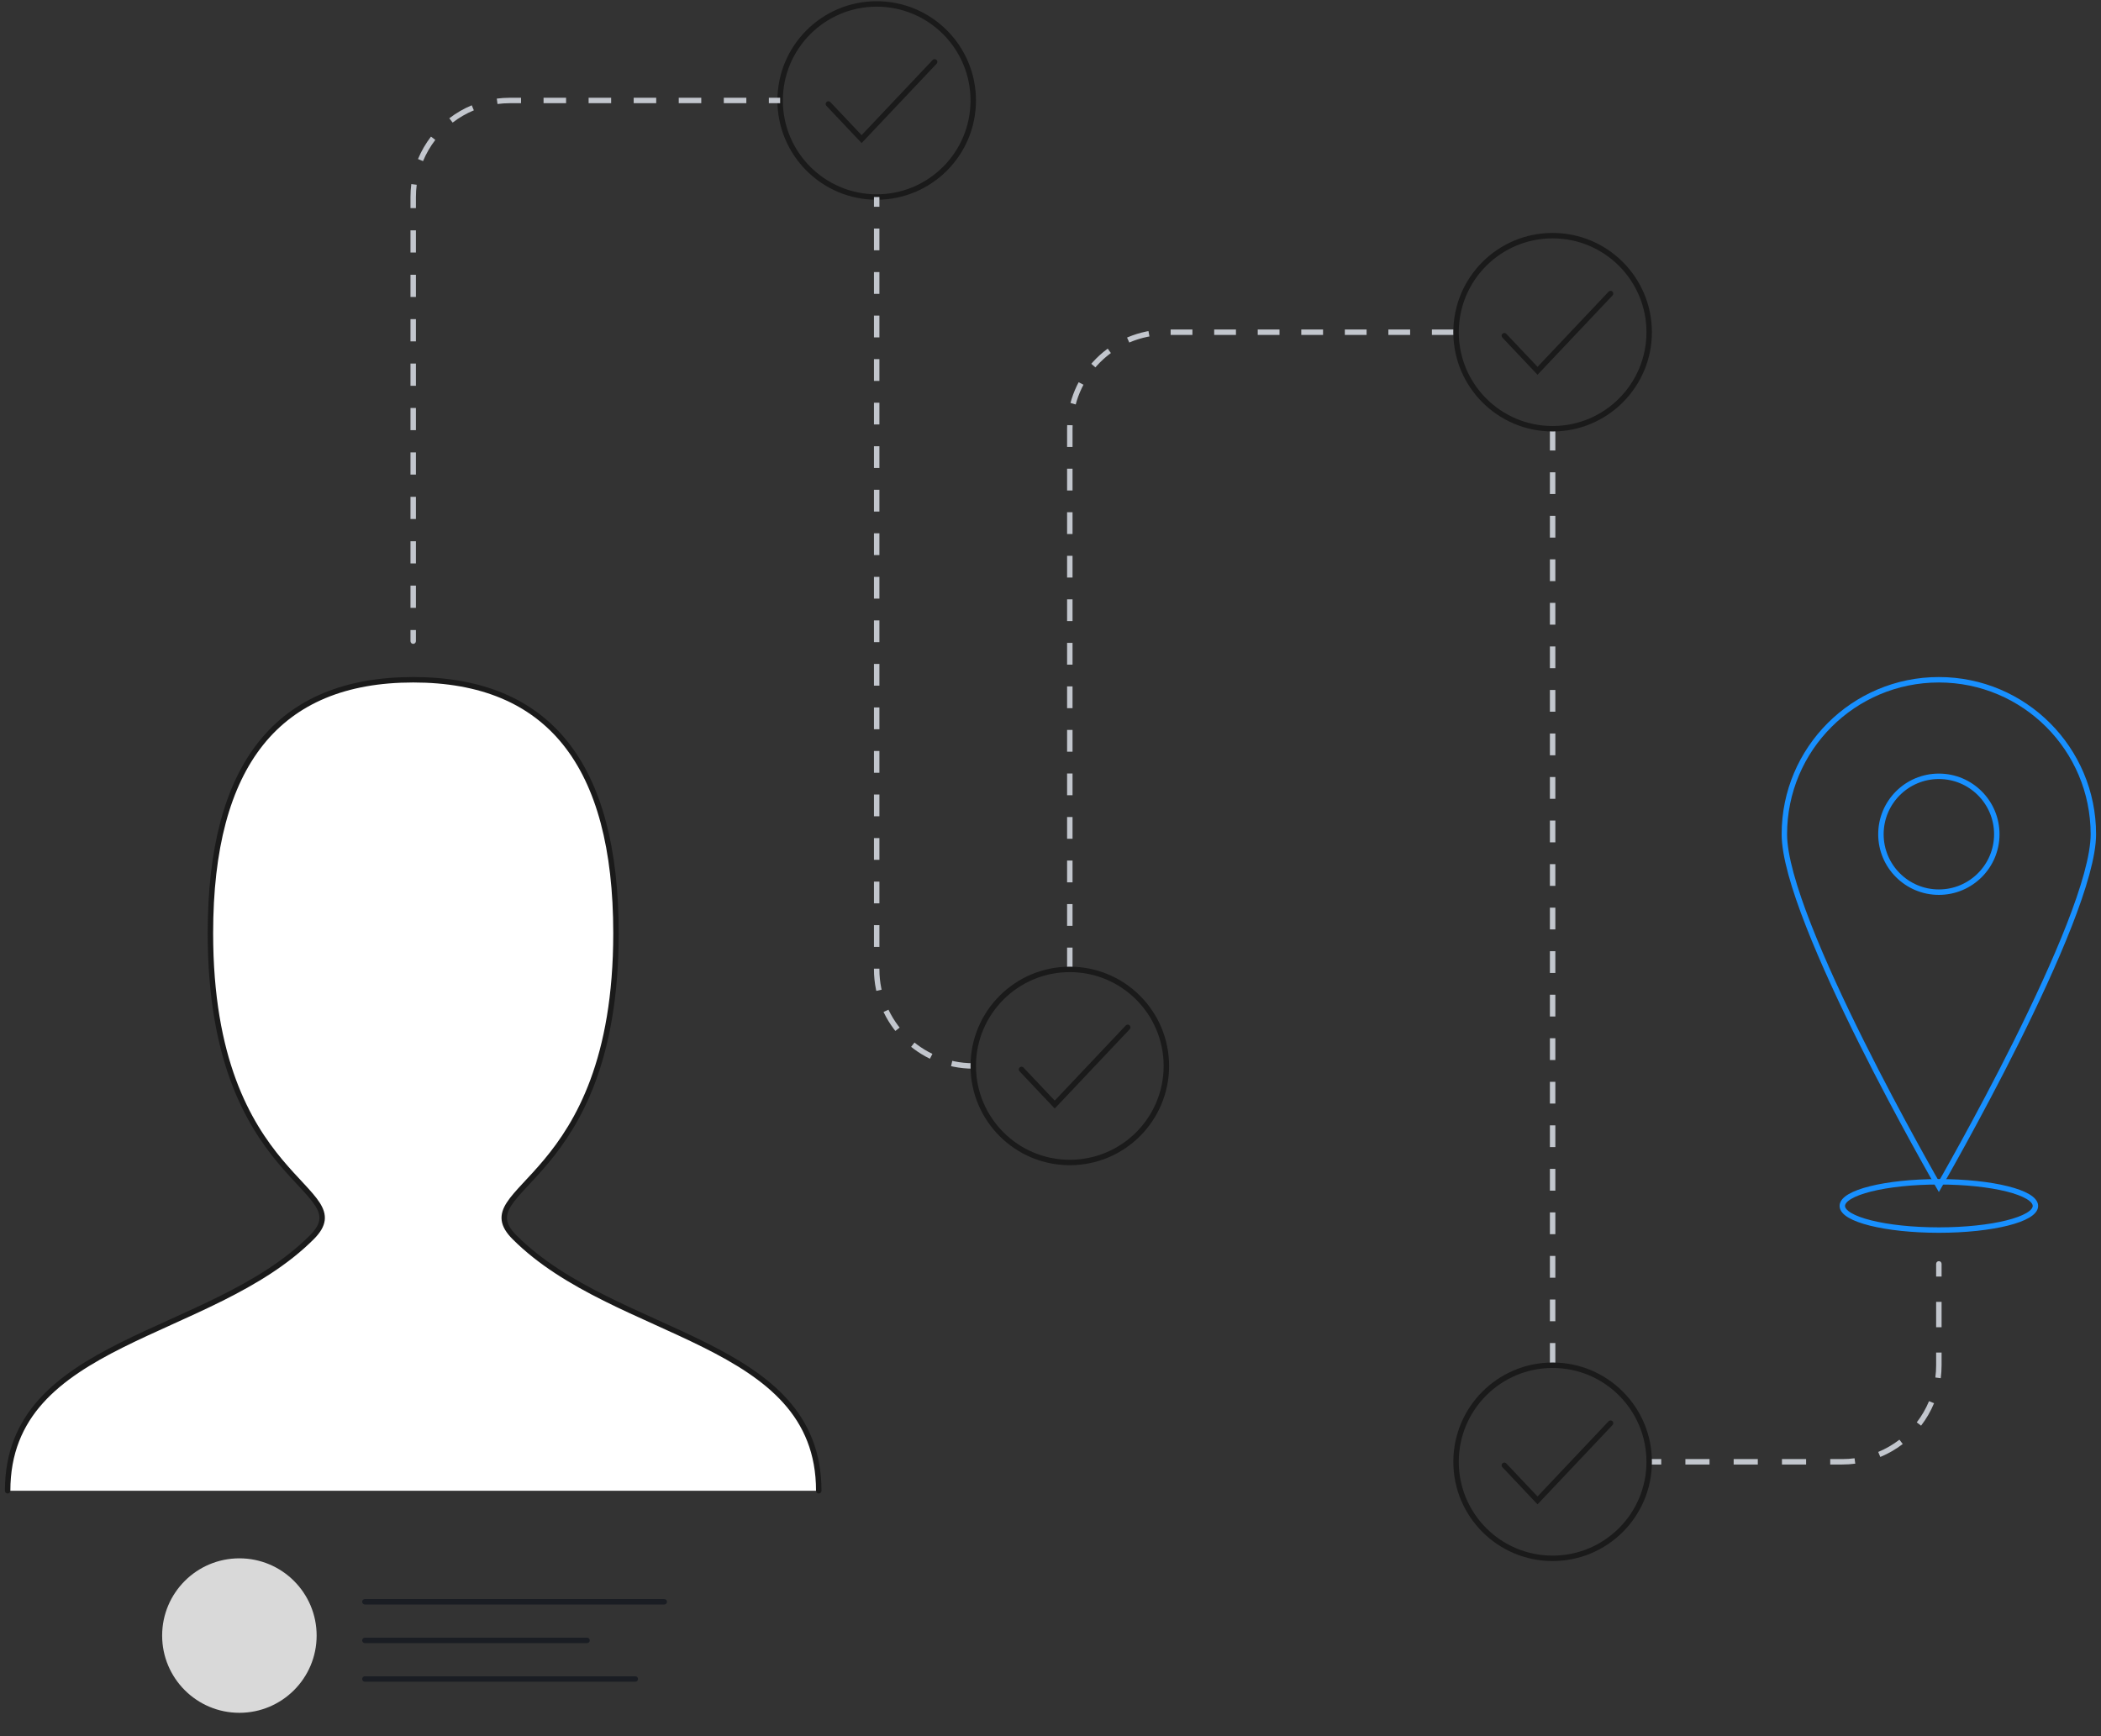 <svg viewBox="0 0 386 319" fill="none" xmlns="http://www.w3.org/2000/svg">
<rect x="0" y="0" width="386" height="319" fill="#333333" stroke="none"/>
<path fill-rule="evenodd" clip-rule="evenodd" d="M1.404 273.926C1.404 245.985 38.658 245.985 57.286 227.357C66.6 218.043 38.658 218.043 38.658 171.475C38.658 140.432 51.074 124.906 75.913 124.906C100.753 124.906 113.168 140.432 113.168 171.475C113.168 218.043 85.227 218.043 94.541 227.357C113.168 245.985 150.423 245.985 150.423 273.926" fill="white"/>
<path d="M1.404 273.926C1.404 245.985 38.658 245.985 57.286 227.357C66.6 218.043 38.658 218.043 38.658 171.475C38.658 140.432 51.074 124.906 75.913 124.906C100.753 124.906 113.168 140.432 113.168 171.475C113.168 218.043 85.227 218.043 94.541 227.357C113.168 245.985 150.423 245.985 150.423 273.926" stroke="#1A1A1A" stroke-linecap="round"/>
<path d="M152.197 19.109L158.295 25.56L171.711 11.368" stroke="#1A1A1A" stroke-linecap="round"/>
<path d="M187.678 196.513L193.776 202.964L207.192 188.772" stroke="#1A1A1A" stroke-linecap="round"/>
<path d="M276.38 61.686L282.478 68.137L295.894 53.945" stroke="#1A1A1A" stroke-linecap="round"/>
<path d="M276.38 269.249L282.478 275.7L295.894 261.507" stroke="#1A1A1A" stroke-linecap="round"/>
<path d="M67.043 294.327H122.038" stroke="#1A1D23" stroke-linecap="round" stroke-linejoin="round"/>
<path d="M67.043 301.423H107.846" stroke="#1A1D23" stroke-linecap="round" stroke-linejoin="round"/>
<path d="M67.043 308.519H116.716" stroke="#1A1D23" stroke-linecap="round" stroke-linejoin="round"/>
<circle cx="43.981" cy="300.536" r="14.192" fill="#D9D9D9"/>
<circle cx="161.067" cy="18.464" r="17.74" stroke="#1A1A1A"/>
<path d="M75.413 117.81C75.413 118.086 75.637 118.31 75.913 118.31C76.189 118.31 76.413 118.086 76.413 117.81H75.413ZM76.413 117.81V115.77H75.413V117.81H76.413ZM76.413 111.69V107.609H75.413V111.69H76.413ZM76.413 103.529V99.449H75.413V103.529H76.413ZM76.413 95.368V91.288H75.413V95.368H76.413ZM76.413 87.208V83.128H75.413V87.208H76.413ZM76.413 79.047V74.967H75.413V79.047H76.413ZM76.413 70.887V66.806H75.413V70.887H76.413ZM76.413 62.726V58.646H75.413V62.726H76.413ZM76.413 54.566V50.485H75.413V54.566H76.413ZM76.413 46.405V42.325H75.413V46.405H76.413ZM76.413 38.244V36.204H75.413V38.244H76.413ZM76.413 36.204C76.413 35.441 76.463 34.689 76.559 33.952L75.567 33.822C75.466 34.602 75.413 35.397 75.413 36.204H76.413ZM77.721 29.605C78.302 28.204 79.063 26.895 79.975 25.709L79.182 25.099C78.218 26.355 77.413 27.739 76.798 29.222L77.721 29.605ZM83.158 22.526C84.345 21.614 85.653 20.853 87.055 20.272L86.671 19.348C85.188 19.963 83.804 20.768 82.549 21.733L83.158 22.526ZM91.401 19.11C92.138 19.014 92.89 18.964 93.654 18.964V17.964C92.847 17.964 92.052 18.016 91.272 18.118L91.401 19.11ZM93.654 18.964H95.723V17.964H93.654V18.964ZM99.863 18.964H104.002V17.964H99.863V18.964ZM108.142 18.964H112.281V17.964H108.142V18.964ZM116.421 18.964H120.56V17.964H116.421V18.964ZM124.699 18.964H128.839V17.964H124.699V18.964ZM132.978 18.964H137.118V17.964H132.978V18.964ZM141.257 18.964H143.327V17.964H141.257V18.964Z" fill="#C2C6CD"/>
<path d="M178.808 195.868C169.01 195.868 161.067 187.925 161.067 178.128L161.067 36.204" stroke="#C2C6CD" stroke-dasharray="4 4"/>
<path d="M356.212 250.863L355.712 250.863L356.212 250.863ZM338.471 268.604L338.471 269.104L338.471 268.604ZM356.712 232.236C356.712 231.96 356.488 231.736 356.212 231.736C355.936 231.736 355.712 231.96 355.712 232.236L356.712 232.236ZM355.712 232.236L355.712 234.564L356.712 234.564L356.712 232.236L355.712 232.236ZM355.712 239.221L355.712 243.878L356.712 243.878L356.712 239.221L355.712 239.221ZM355.712 248.535L355.712 250.863L356.712 250.863L356.712 248.535L355.712 248.535ZM355.712 250.863C355.712 251.627 355.662 252.379 355.566 253.115L356.558 253.245C356.659 252.465 356.712 251.67 356.712 250.863L355.712 250.863ZM354.404 257.462C353.823 258.864 353.062 260.172 352.15 261.359L352.943 261.968C353.907 260.713 354.712 259.329 355.327 257.845L354.404 257.462ZM348.967 264.542C347.78 265.454 346.472 266.214 345.071 266.796L345.454 267.719C346.937 267.104 348.321 266.299 349.576 265.335L348.967 264.542ZM340.724 267.958C339.987 268.054 339.235 268.104 338.471 268.104L338.471 269.104C339.278 269.104 340.073 269.051 340.853 268.949L340.724 267.958ZM338.471 268.104L336.254 268.104L336.254 269.104L338.471 269.104L338.471 268.104ZM331.819 268.104L327.384 268.104L327.384 269.104L331.819 269.104L331.819 268.104ZM322.948 268.104L318.513 268.104L318.513 269.104L322.948 269.104L322.948 268.104ZM314.078 268.104L309.643 268.104L309.643 269.104L314.078 269.104L314.078 268.104ZM305.208 268.104L302.99 268.104L302.99 269.104L305.208 269.104L305.208 268.104Z" fill="#C2C6CD"/>
<path d="M196.548 178.127L196.548 78.781C196.548 68.983 204.491 61.041 214.288 61.041L267.51 61.041M285.25 78.781L285.25 250.863" stroke="#C2C6CD" stroke-dasharray="4 4"/>
<circle cx="196.548" cy="195.868" r="17.74" stroke="#1A1A1A"/>
<circle cx="285.25" cy="61.041" r="17.74" stroke="#1A1A1A"/>
<path d="M302.99 268.603C302.99 278.401 295.048 286.344 285.25 286.344C275.452 286.344 267.51 278.401 267.51 268.603C267.51 258.806 275.452 250.863 285.25 250.863C295.048 250.863 302.99 258.806 302.99 268.603Z" stroke="#1A1A1A"/>
<circle cx="356.212" cy="153.291" r="10.644" stroke="#1890FF"/>
<path d="M384.596 153.291C384.596 168.967 356.212 218.043 356.212 218.043C356.212 218.043 327.827 168.967 327.827 153.291C327.827 137.614 340.535 124.906 356.212 124.906C371.888 124.906 384.596 137.614 384.596 153.291Z" stroke="#1890FF"/>
<ellipse cx="356.212" cy="221.591" rx="17.74" ry="4.435" stroke="#1890FF"/>
</svg>
